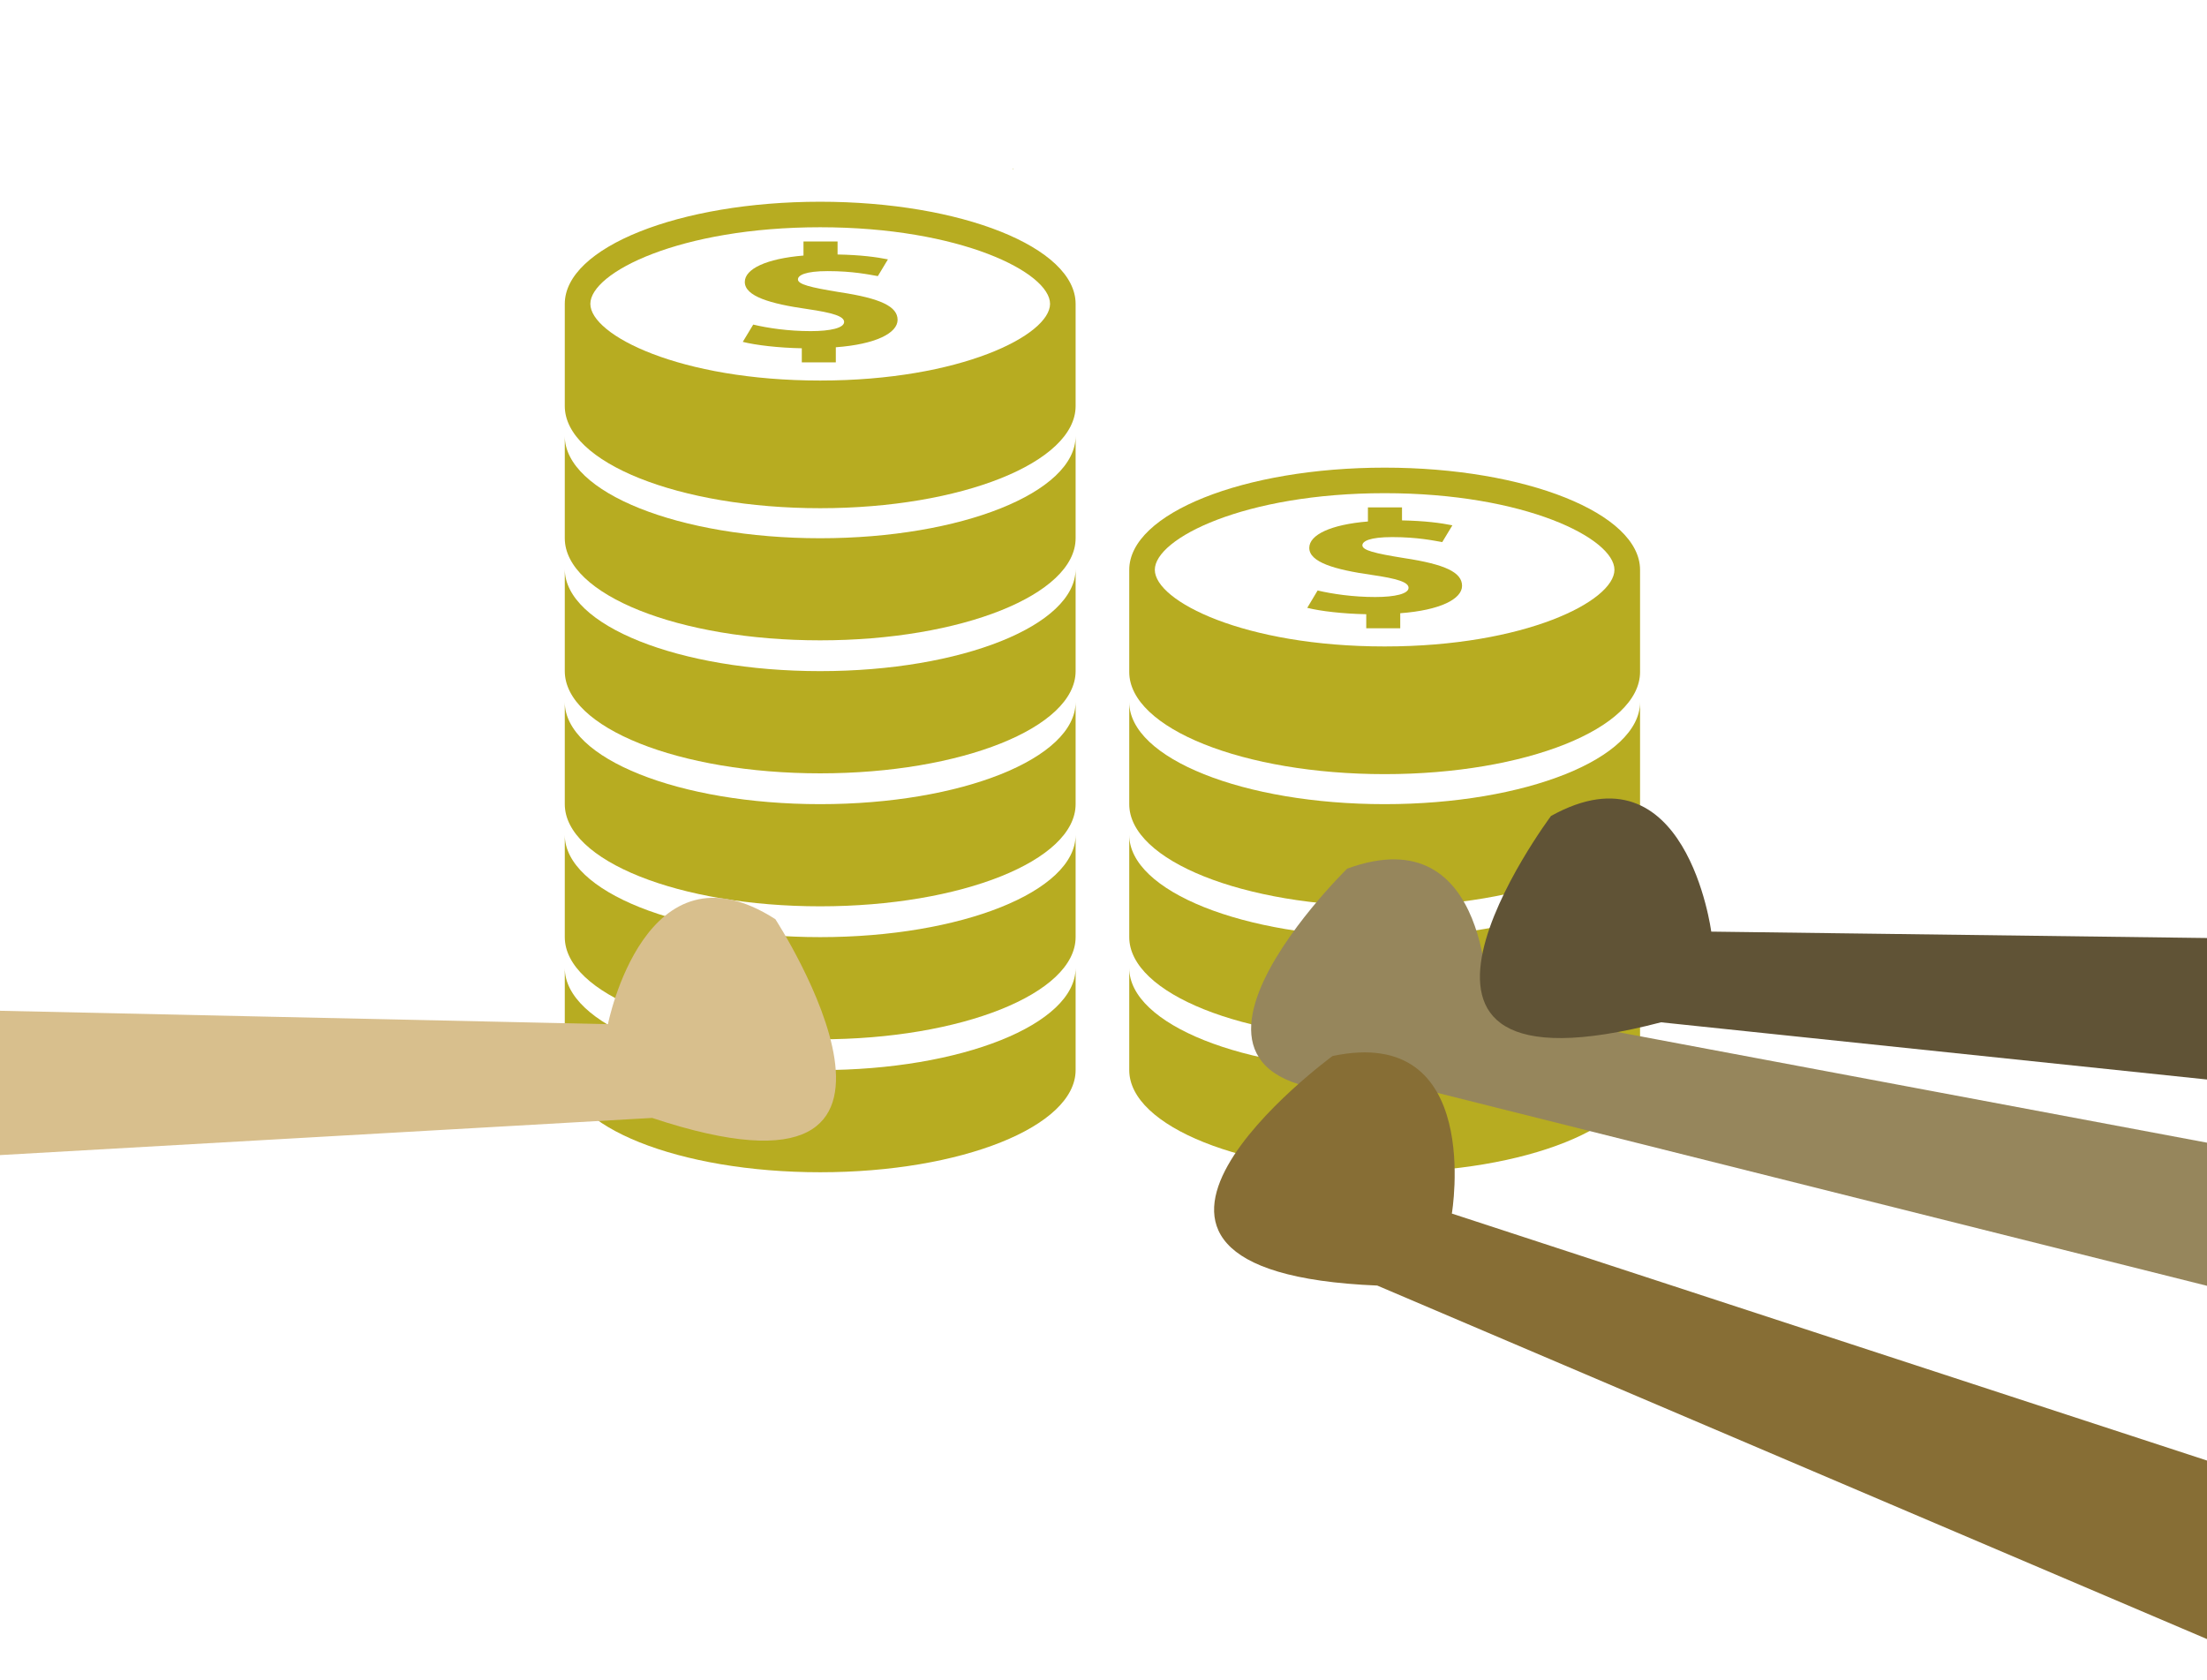 <?xml version="1.0" encoding="utf-8"?>
<!-- Generator: Adobe Illustrator 17.0.0, SVG Export Plug-In . SVG Version: 6.00 Build 0)  -->
<!DOCTYPE svg PUBLIC "-//W3C//DTD SVG 1.1//EN" "http://www.w3.org/Graphics/SVG/1.1/DTD/svg11.dtd">
<svg version="1.1" id="Layer_1" xmlns="http://www.w3.org/2000/svg" xmlns:xlink="http://www.w3.org/1999/xlink" x="0px" y="0px"
	 width="640px" height="487.154px" viewBox="0 0 640 487.154" enable-background="new 0 0 640 487.154" xml:space="preserve">
<g>
	<g>
		<g>
			<path fill="#B7AC21" d="M293.721,49.126c0.028,0,0.073,0.014,0.115,0.028c0-0.156-0.115-0.289-0.115-0.432V49.126z"/>
		</g>
		<g>
			<path fill="#B7AC21" d="M237.84,156.079c-40.895,0-74.06-13.273-74.06-29.629v29.624c0,16.387,33.165,29.61,74.06,29.61
				c40.909,0,74.074-13.223,74.074-29.61v-29.624C311.9,142.801,278.748,156.079,237.84,156.079z"/>
			<path fill="#B7AC21" d="M237.84,194.613c-40.895,0-74.06-13.246-74.06-29.601v29.601c0,16.383,33.165,29.642,74.06,29.642
				c40.909,0,74.074-13.26,74.074-29.642v-29.601C311.9,181.381,278.748,194.613,237.84,194.613z"/>
			<path fill="#B7AC21" d="M237.84,233.189c-40.895,0-74.06-13.25-74.06-29.619v29.615c0,16.378,33.165,29.629,74.06,29.629
				c40.909,0,74.074-13.26,74.074-29.629V203.57C311.9,219.938,278.748,233.189,237.84,233.189z"/>
			<path fill="#B7AC21" d="M237.84,271.75c-40.895,0-74.06-13.264-74.06-29.629v29.629c0,16.364,33.165,29.629,74.06,29.629
				c40.909,0,74.074-13.269,74.074-29.629v-29.629C311.9,258.486,278.748,271.75,237.84,271.75z"/>
			<path fill="#B7AC21" d="M237.84,310.307c-40.895,0-74.06-13.26-74.06-29.615v29.61c0,16.369,33.165,29.629,74.06,29.629
				c40.909,0,74.074-13.26,74.074-29.629v-29.61C311.9,297.048,278.748,310.307,237.84,310.307z"/>
			<path fill="#B7AC21" d="M237.84,58.5c-40.895,0-74.06,13.25-74.06,29.615v29.629c0,16.378,33.165,29.624,74.06,29.624
				c40.909,0,74.074-13.26,74.074-29.624V88.114C311.9,71.75,278.748,58.5,237.84,58.5z M237.84,110.348
				c-40.688,0-66.647-13.163-66.647-22.234c0-9.075,25.959-22.216,66.647-22.216c40.697,0,66.661,13.14,66.661,22.216
				C304.487,97.181,278.523,110.348,237.84,110.348z"/>
			<path fill="#B7AC21" d="M243.48,84.729c-8.552-1.387-12.088-2.287-12.088-3.706c0-1.194,2.117-2.407,8.653-2.407
				c7.238,0,11.896,0.997,14.518,1.451l2.926-4.855c-3.344-0.671-7.858-1.286-14.605-1.415v-3.771h-9.884v4.078
				c-10.775,0.9-17.017,3.876-17.017,7.656c0,4.157,7.353,6.324,18.123,7.858c7.45,1.084,10.678,2.104,10.678,3.743
				c0,1.731-3.927,2.659-9.682,2.659c-6.526,0-12.451-0.886-16.677-1.897l-3.027,5.015c3.785,0.955,10.371,1.731,17.113,1.856v4.083
				h9.865v-4.377c11.579-0.859,17.912-4.115,17.912-7.95C260.29,88.904,255.463,86.53,243.48,84.729z"/>
		</g>
		<g>
			<path fill="#B7AC21" d="M401.534,233.189c-40.904,0-74.069-13.25-74.069-29.615v29.615c0,16.378,33.17,29.628,74.069,29.628
				c40.89,0,74.06-13.25,74.06-29.629v-29.615C475.594,219.938,442.424,233.189,401.534,233.189z"/>
			<path fill="#B7AC21" d="M401.534,271.732c-40.904,0-74.069-13.269-74.069-29.628v29.629c0,16.378,33.17,29.647,74.069,29.647
				c40.89,0,74.06-13.269,74.06-29.647v-29.629C475.594,258.486,442.424,271.732,401.534,271.732z"/>
			<path fill="#B7AC21" d="M401.534,310.307c-40.904,0-74.069-13.26-74.069-29.61v29.61c0,16.364,33.17,29.628,74.069,29.628
				c40.89,0,74.06-13.278,74.06-29.629v-29.61C475.594,297.048,442.424,310.307,401.534,310.307z"/>
			<path fill="#B7AC21" d="M401.534,135.609c-40.904,0-74.069,13.269-74.069,29.638v29.61c0,16.364,33.17,29.628,74.069,29.628
				c40.89,0,74.06-13.269,74.06-29.628v-29.61C475.594,148.873,442.424,135.609,401.534,135.609z M401.534,187.458
				c-40.706,0-66.652-13.149-66.652-22.229c0-9.071,25.945-22.216,66.652-22.216c40.684,0,66.633,13.145,66.633,22.216
				C468.162,174.304,442.217,187.458,401.534,187.458z"/>
			<path fill="#B7AC21" d="M407.16,161.834c-8.561-1.369-12.088-2.273-12.088-3.702c0-1.185,2.099-2.384,8.648-2.384
				c7.238,0,11.891,0.992,14.513,1.447l2.939-4.864c-3.344-0.675-7.868-1.291-14.61-1.428v-3.771h-9.884v4.088
				c-10.784,0.891-17.007,3.858-17.007,7.652c0,4.152,7.339,6.306,18.114,7.84c7.45,1.079,10.678,2.108,10.678,3.748
				c0,1.731-3.922,2.664-9.673,2.664c-6.531,0-12.46-0.905-16.7-1.892l-3.004,5.025c3.775,0.96,10.357,1.731,17.108,1.855v4.074
				h9.856v-4.363c11.569-0.859,17.926-4.115,17.926-7.946C423.975,166,419.161,163.648,407.16,161.834z"/>
		</g>
	</g>
</g>
<path fill="#D8BF8D" d="M-29.892,292.446l206.188,4.542c0,0,10.805-54.685,48.551-30.441c0,0,57.62,88.666-35.731,57.631
	L-8.57,335.443"/>
<path fill="#96865C" d="M663.265,378.692l-250.324-62.756c-97.876,9.897-22.281-64.044-22.281-64.044
	c42.13-15.414,40.73,40.31,40.73,40.31l262.072,49.188"/>
<path fill="#876E35" d="M685.572,438.433L421.017,351.91c0,0,9.29-54.962-34.6-45.681c0,0-85.319,62.469,12.971,66.557
	l280.185,119.369"/>
<path fill="#605336" d="M672.759,272.43l-176.523-2.277c0,0-7.216-55.273-46.463-33.542c0,0-63.279,84.72,31.897,59.838
	l167.009,17.495"/>
</svg>
